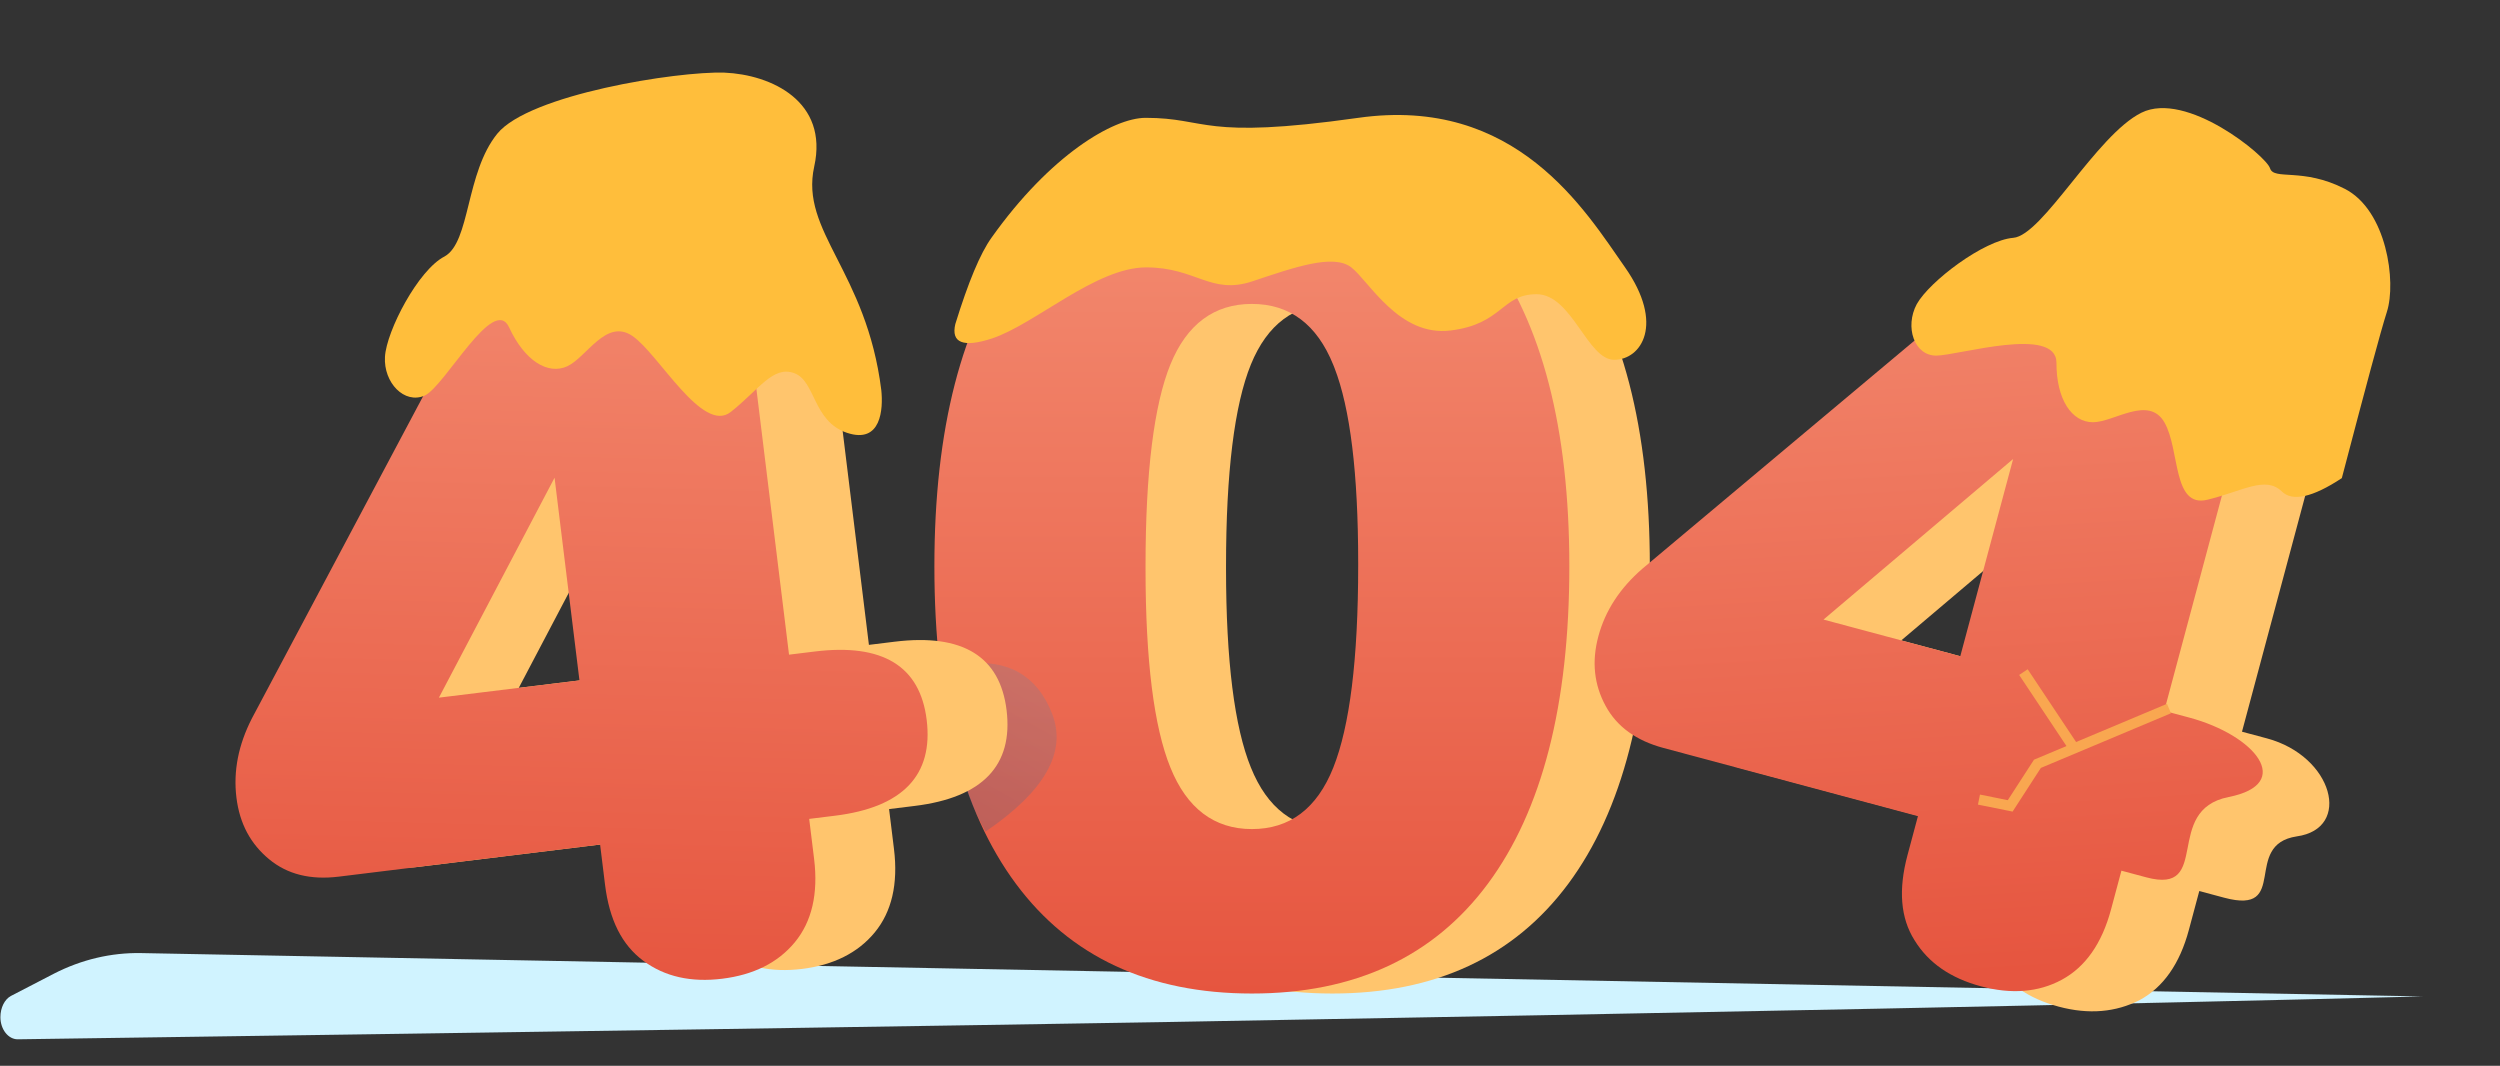<svg width="380" height="162" viewBox="0 0 380 162" fill="none" xmlns="http://www.w3.org/2000/svg">
<rect x="0" y="0" width="380" height="162" fill="#333333" stroke="none"/>
<path fill-rule="evenodd" clip-rule="evenodd" d="M21.404 144.868L368.228 151.458C321.437 152.657 257.699 153.93 177.127 155.353C145.857 155.877 87.71 156.776 2.688 157.974C1.261 157.974 0.063 156.476 0.063 154.604C0.063 153.181 0.691 151.908 1.661 151.384L8.166 148.013C12.388 145.842 16.896 144.793 21.404 144.868Z" fill="#D0F3FF"/>
<path d="M202.518 21.275C218.074 21.275 230.006 26.863 238.313 37.965C246.62 49.066 250.774 65.151 250.774 86.07C250.774 107.139 246.62 123.225 238.389 134.326C230.157 145.427 218.15 151.016 202.518 151.016C186.885 151.016 174.878 145.427 166.646 134.326C158.415 123.225 154.261 107.139 154.261 86.07C154.261 65.151 158.415 49.141 166.646 37.965C174.878 26.788 186.885 21.275 202.518 21.275ZM202.518 46.196C196.778 46.196 192.625 49.292 190.133 55.409C187.64 61.526 186.357 71.797 186.357 85.994V86.447C186.357 100.418 187.64 110.538 190.133 116.655C192.625 122.847 196.778 126.019 202.518 126.019C208.257 126.019 212.41 122.923 214.903 116.655C217.395 110.462 218.679 100.192 218.679 85.994V85.541C218.679 71.646 217.395 61.677 214.903 55.485C212.41 49.292 208.257 46.196 202.518 46.196Z" fill="#FFC56D"/>
<path fill-rule="evenodd" clip-rule="evenodd" d="M190.283 21.275C205.84 21.275 217.772 26.863 226.079 37.965C234.386 49.066 238.539 65.151 238.539 86.07C238.539 107.139 234.386 123.225 226.154 134.326C217.923 145.427 205.916 151.016 190.283 151.016C174.651 151.016 162.643 145.427 154.412 134.326C146.18 123.225 142.027 107.139 142.027 86.07C142.027 65.151 146.18 49.141 154.412 37.965C162.643 26.788 174.651 21.275 190.283 21.275ZM190.283 46.196C184.544 46.196 180.39 49.292 177.898 55.409C175.406 61.526 174.122 71.797 174.122 85.994V86.447C174.122 100.418 175.406 110.538 177.898 116.655C180.39 122.847 184.544 126.019 190.283 126.019C196.023 126.019 200.176 122.923 202.668 116.655C205.16 110.387 206.444 100.192 206.444 85.994V85.541C206.444 71.948 205.236 62.055 202.819 55.862L202.668 55.485C200.176 49.292 196.023 46.196 190.283 46.196Z" fill="url(#paint0_linear_750_7494)"/>
<path opacity="0.2" fill-rule="evenodd" clip-rule="evenodd" d="M146.785 100.872C153.28 100.192 157.66 102.684 159.925 108.499C162.191 114.314 158.793 120.28 149.806 126.397C146.71 120.809 145.199 115.673 145.199 110.84C145.199 106.007 145.728 102.76 146.785 100.872Z" fill="url(#paint1_linear_750_7494)"/>
<path d="M345.872 28.615C350.248 29.788 353.67 32.19 355.991 35.783C358.385 39.395 358.881 43.672 357.552 48.632L340.782 111.219L344.575 112.235C354.641 114.933 357.552 125.954 349.105 127.131C340.712 128.401 348.152 139.15 338.086 136.453L334.292 135.437L332.709 141.345C331.322 146.524 328.807 150.073 325.239 152.009C321.618 153.854 317.526 154.243 312.931 153.011C308.335 151.78 304.967 149.47 302.845 146.009C300.723 142.548 300.373 138.31 301.78 133.058L303.364 127.149L264.703 116.79C260.545 115.676 257.595 113.557 255.871 110.358C254.148 107.16 253.749 103.691 254.785 99.825C255.84 95.886 258.077 92.498 261.442 89.569L330.209 31.923C332.439 30.019 334.95 28.816 337.743 28.313C340.463 27.791 343.173 27.892 345.872 28.615ZM317.813 72.932L288.99 97.342L309.78 102.912L317.813 72.932Z" fill="#FFC56D"/>
<path fill-rule="evenodd" clip-rule="evenodd" d="M334.055 25.448C338.431 26.621 341.853 29.023 344.174 32.616C346.568 36.228 347.064 40.505 345.735 45.465L328.965 108.052L332.758 109.068C342.824 111.766 348.818 119.157 338.746 121.149C328.674 123.142 336.316 136.056 326.249 133.359L322.456 132.343L320.873 138.251C319.485 143.43 316.971 146.979 313.403 148.915C309.835 150.852 305.69 151.149 301.094 149.917C296.499 148.686 293.13 146.376 291.008 142.915C288.867 139.526 288.537 135.216 289.944 129.964L291.527 124.055L252.866 113.696C248.708 112.582 245.758 110.462 244.035 107.264C242.312 104.066 241.912 100.597 242.948 96.731C244.004 92.792 246.241 89.404 249.606 86.475L318.372 28.829C320.602 26.925 323.114 25.722 325.907 25.219C328.646 24.624 331.356 24.725 334.055 25.448ZM305.996 69.765L277.174 94.175L297.963 99.745L305.996 69.765Z" fill="url(#paint2_linear_750_7494)"/>
<path d="M329.686 107.698L309.687 116.1L305.549 122.496L300.803 121.537" stroke="#F9A750" stroke-width="1.556"/>
<path d="M315.474 114.053L307.559 102.16" stroke="#F9A750" stroke-width="1.556"/>
<path fill-rule="evenodd" clip-rule="evenodd" d="M291.353 46.217C289.481 49.703 290.965 54.087 294.336 54.052C297.707 54.017 312.53 49.467 312.581 55.11C312.56 60.734 314.92 64.181 318.126 64.18C321.332 64.179 326.586 60.035 328.989 64.198C331.392 68.36 330.179 77.26 335.532 75.958C340.885 74.656 344.331 72.296 346.819 74.683C348.423 76.285 351.493 75.622 355.957 72.675C359.579 58.868 361.846 50.407 362.813 47.382C364.263 42.845 362.797 31.976 356.404 28.7C350.011 25.423 345.635 27.456 345.044 25.577C344.453 23.699 332.347 13.732 325.494 17.133C318.64 20.535 310.489 35.786 306.013 36.15C301.537 36.514 293.299 42.751 291.353 46.217Z" fill="#FFBE3B"/>
<path d="M105.85 19.523C110.347 18.971 114.42 19.916 117.918 22.378C121.416 24.84 123.552 28.61 124.178 33.707L132.075 98.019L135.972 97.54C146.316 96.27 151.994 99.757 152.998 107.928C154.028 116.323 149.381 121.23 139.037 122.5L135.14 122.979L135.885 129.05C136.538 134.372 135.536 138.604 132.954 141.736C130.371 144.868 126.639 146.696 121.917 147.276C117.194 147.856 113.206 146.976 109.942 144.562C106.678 142.147 104.766 138.349 104.104 132.953L103.358 126.881L63.632 131.759C59.359 132.284 55.83 131.423 53.034 129.104C50.239 126.784 48.569 123.717 48.081 119.745C47.584 115.697 48.389 111.718 50.411 107.741L92.501 28.542C93.856 25.941 95.734 23.884 98.135 22.372C100.536 20.86 103.077 19.863 105.85 19.523ZM96.436 71.123L78.856 104.553L100.219 101.93L96.436 71.123Z" fill="#FFC56D"/>
<path fill-rule="evenodd" clip-rule="evenodd" d="M93.707 21.013C98.205 20.461 102.277 21.407 105.775 23.869C109.348 26.321 111.41 30.101 112.036 35.197L119.932 99.509L123.83 99.031C134.174 97.761 139.852 101.248 140.855 109.418C141.886 117.813 137.238 122.721 126.895 123.991L122.997 124.47L123.742 130.541C124.396 135.863 123.394 140.095 120.811 143.227C118.228 146.359 114.496 148.187 109.774 148.767C105.052 149.347 101.063 148.467 97.8 146.052C94.536 143.638 92.624 139.84 91.961 134.443L91.216 128.372L51.489 133.25C47.217 133.774 43.687 132.914 40.892 130.594C38.096 128.275 36.426 125.208 35.938 121.235C35.441 117.188 36.246 113.209 38.269 109.232L80.359 30.033C81.713 27.432 83.591 25.375 85.992 23.863C88.394 22.351 90.934 21.354 93.707 21.013ZM84.293 72.614L66.714 106.044L88.076 103.421L84.293 72.614Z" fill="url(#paint3_linear_750_7494)"/>
<path fill-rule="evenodd" clip-rule="evenodd" d="M58.514 54.235C58.288 58.162 61.46 61.485 64.556 60.126C67.652 58.691 75.053 44.644 77.394 49.779C79.735 54.839 83.284 57.029 86.23 55.67C89.175 54.311 92.12 48.345 96.123 51.063C100.125 53.782 106.771 66.016 111.075 62.618C115.38 59.219 117.494 55.519 120.742 56.727C123.989 57.935 123.536 64.052 128.747 65.79C133.957 67.526 134.259 62.165 133.957 59.295C131.692 41.17 121.572 35.205 123.762 25.311C125.952 15.419 117.268 11.341 110.094 11.039C102.919 10.812 80.415 14.361 75.582 20.327C70.748 26.293 71.504 36.79 67.577 38.98C63.574 41.019 58.741 50.308 58.514 54.235Z" fill="#FFBE3B"/>
<path fill-rule="evenodd" clip-rule="evenodd" d="M145.21 49.251C144.53 52.121 146.418 52.876 150.798 51.441C157.368 49.251 166.582 40.642 174.209 40.642C181.836 40.642 184.026 44.871 190.37 42.757C196.713 40.642 202.679 38.528 205.398 40.642C208.117 42.757 212.648 51.215 220.502 50.233C228.431 49.251 228.205 44.72 233.566 44.72C238.928 44.72 241.269 54.689 245.347 54.689C249.501 54.689 253.05 49.251 247.009 40.642C240.967 32.033 230.47 14.513 206.455 17.911C182.44 21.309 183.649 17.911 174.133 17.911C169.225 17.911 159.634 23.575 150.723 36.111C148.986 38.528 147.173 42.908 145.21 49.251Z" fill="#FFBE3B"/>
<defs>
<linearGradient id="paint0_linear_750_7494" x1="190.293" y1="21.286" x2="190.293" y2="151.015" gradientUnits="userSpaceOnUse">
<stop stop-color="#F48E73"/>
<stop offset="1" stop-color="#E6553F"/>
</linearGradient>
<linearGradient id="paint1_linear_750_7494" x1="149.536" y1="126.397" x2="192.397" y2="49.613" gradientUnits="userSpaceOnUse">
<stop stop-color="#175B97"/>
<stop offset="1" stop-color="#DBF6FB"/>
</linearGradient>
<linearGradient id="paint2_linear_750_7494" x1="316.606" y1="20.74" x2="324.285" y2="146.826" gradientUnits="userSpaceOnUse">
<stop stop-color="#F48E73"/>
<stop offset="1" stop-color="#E6553F"/>
</linearGradient>
<linearGradient id="paint3_linear_750_7494" x1="77.056" y1="23.047" x2="73.698" y2="151.198" gradientUnits="userSpaceOnUse">
<stop stop-color="#F48E73"/>
<stop offset="1" stop-color="#E6553F"/>
</linearGradient>
</defs>
</svg>
